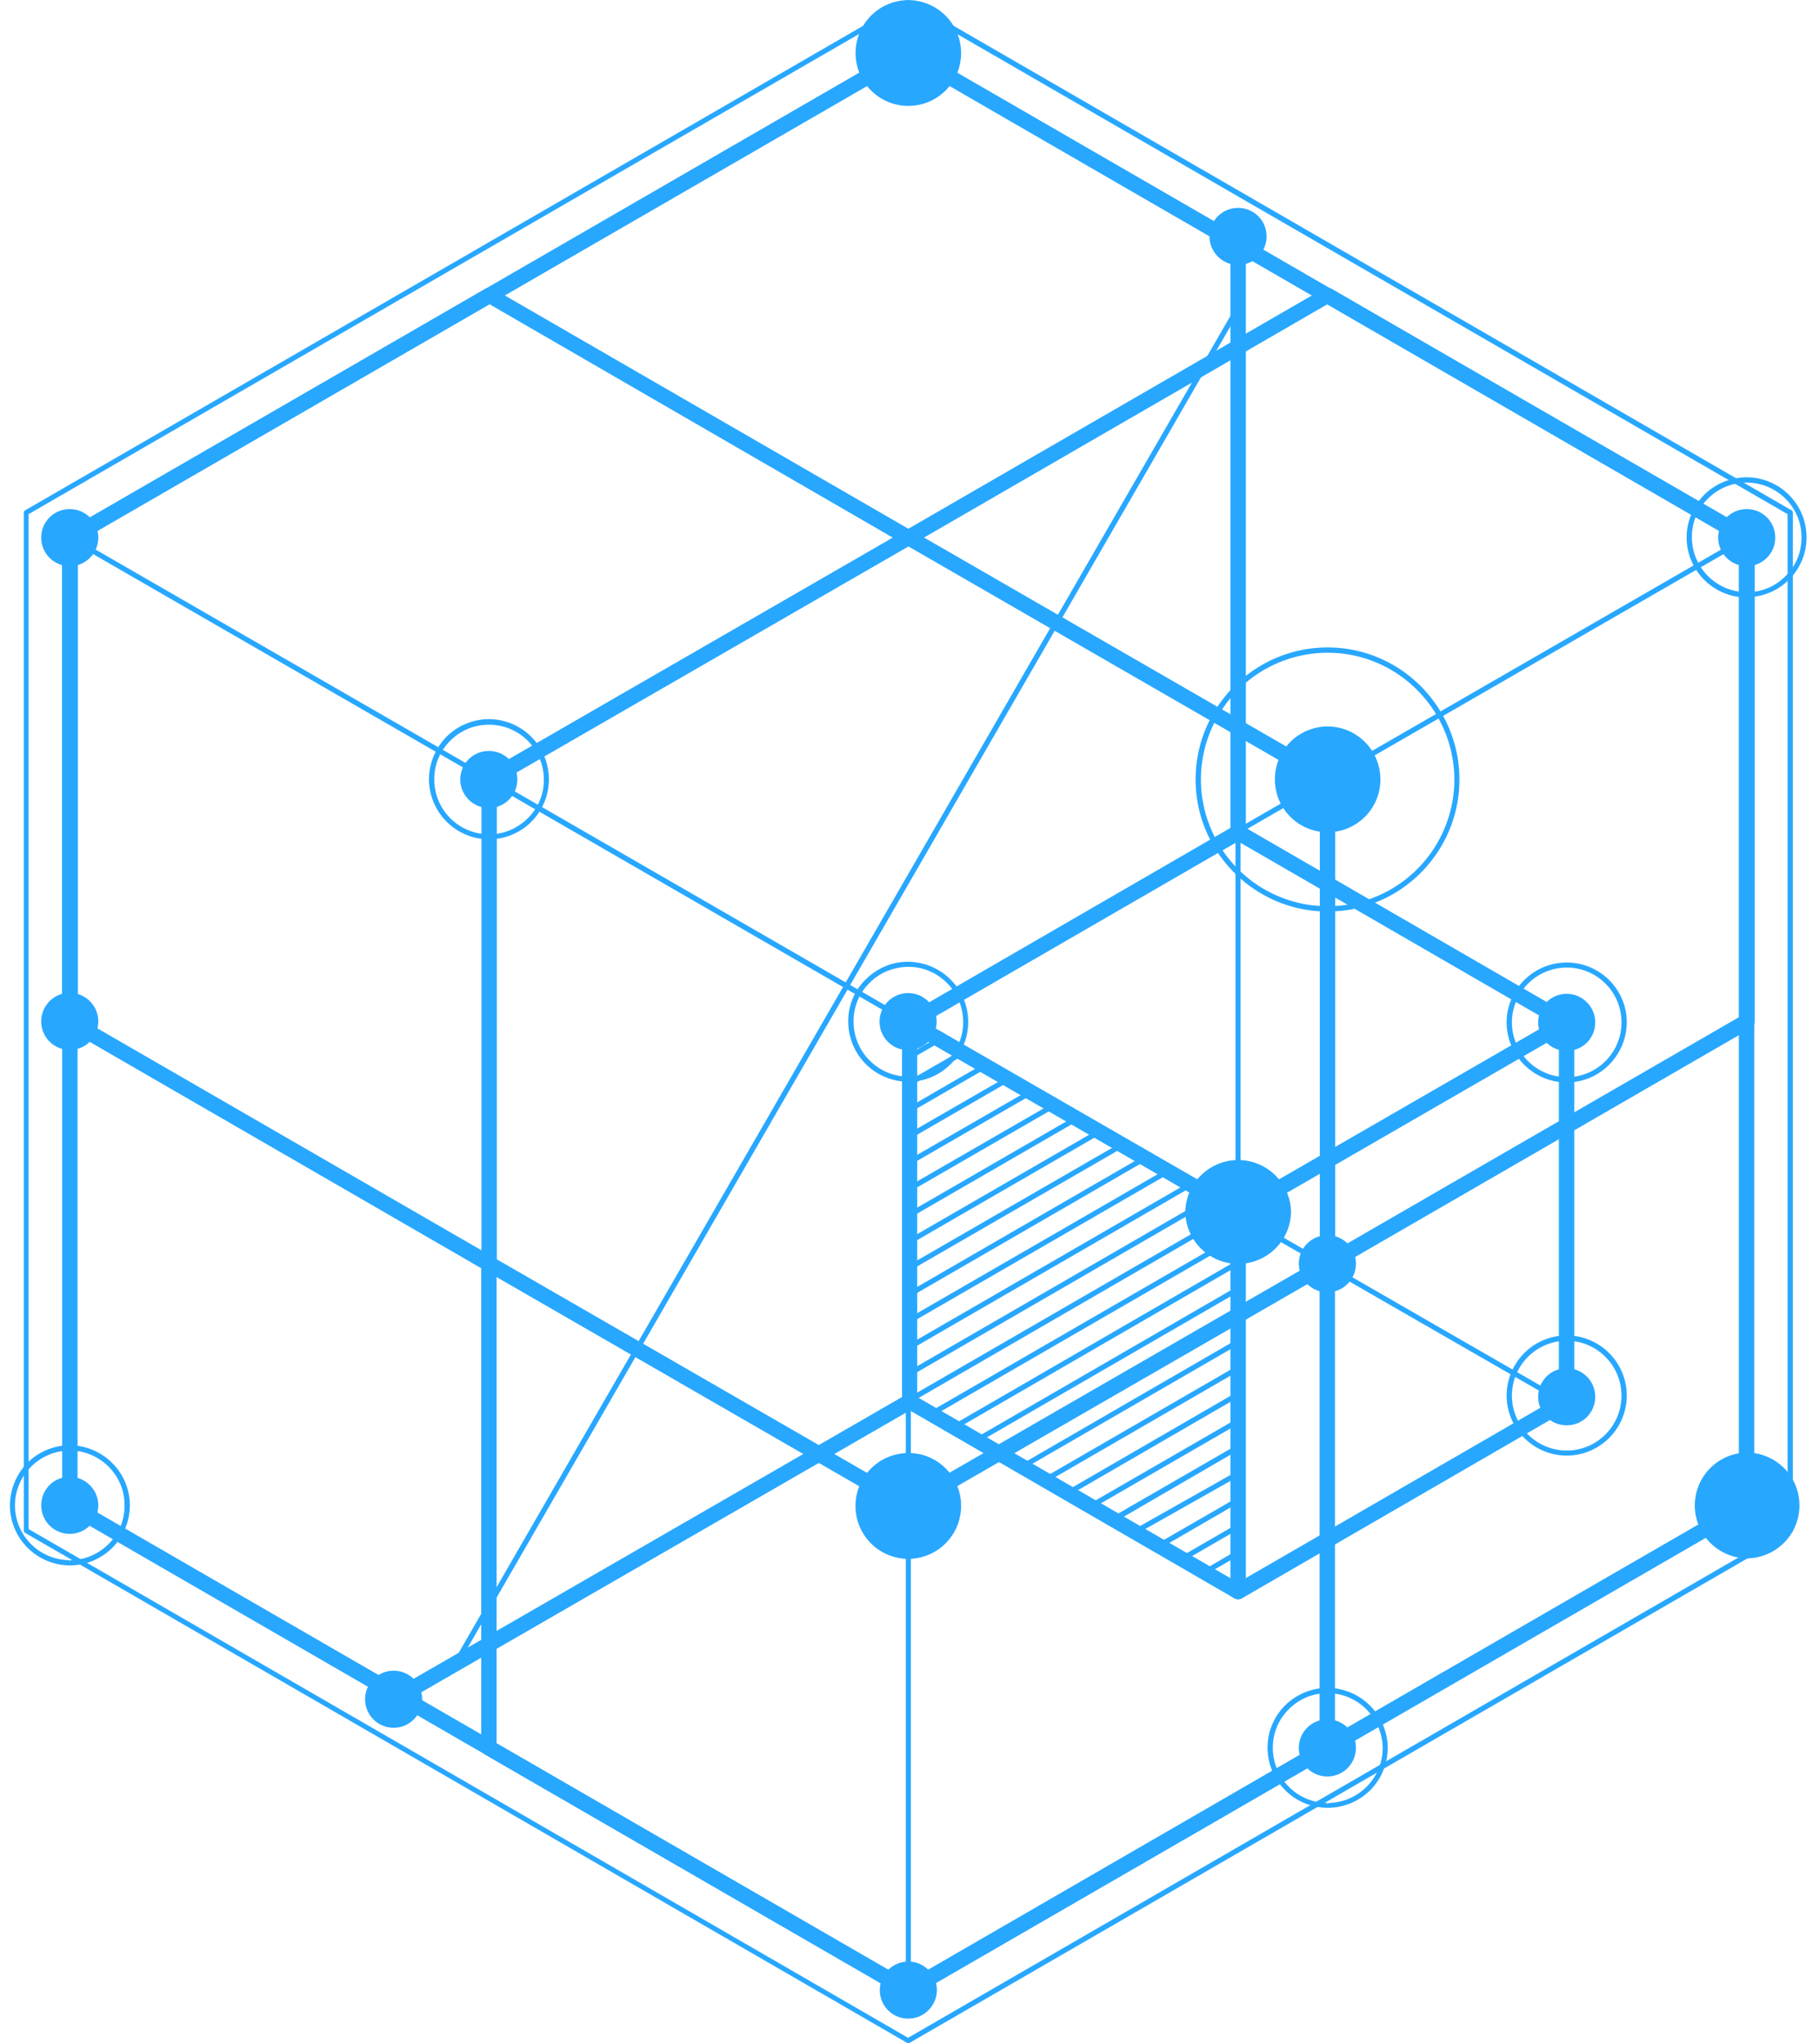 <svg xmlns="http://www.w3.org/2000/svg" width="98" height="110" fill="none"><path fill="#28A7FF" d="M48.91 107.567c-.067 0-.135-.027-.217-.054L3.552 81.414a.446.446 0 0 1-.204-.367V28.96c0-.15.081-.286.204-.354L48.693 2.508a.393.393 0 0 1 .422 0l45.142 26.098a.394.394 0 0 1 .203.354v52.087c0 .15-.081.286-.217.368L49.1 107.513a.444.444 0 0 1-.19.054ZM4.178 80.817 48.91 106.67l44.72-25.854V29.204L48.911 3.351 4.177 29.204v51.612Z"/><path fill="#28A7FF" d="M48.911 110c-.027 0-.054 0-.068-.013L1.35 82.529a.143.143 0 0 1-.068-.122V27.6c0-.054.027-.095.068-.122L48.843.021a.124.124 0 0 1 .136 0l47.493 27.457c.041.027.068.068.068.122v54.807a.143.143 0 0 1-.068.122L48.98 109.987c-.027.013-.054.013-.068.013ZM1.54 82.325l47.357 27.39 47.358-27.39V27.682L48.897.306 1.54 27.682v54.643Z"/><path fill="#28A7FF" d="M26.333 68.46a.383.383 0 0 1-.204-.054L3.552 55.356a.441.441 0 0 1-.204-.352V28.96c0-.15.081-.286.217-.367l22.578-13.05a.434.434 0 0 1 .408 0l22.577 13.05a.42.42 0 0 1 .15.57.42.42 0 0 1-.571.15l-22.36-12.94L4.19 29.19v25.568l22.374 12.927c.19.122.272.367.15.57a.492.492 0 0 1-.38.204Z"/><path fill="#28A7FF" d="M26.333 42.104c-.027 0-.054-.014-.068-.014L3.687 29.068c-.068-.04-.095-.122-.054-.19.04-.068.122-.095.19-.054l22.578 13.022c.068.04.082.122.054.19-.04.04-.081.068-.122.068Z"/><path fill="#28A7FF" d="M26.333 42.376a.394.394 0 0 1-.353-.204.433.433 0 0 1 .15-.571l22.577-13.022a.433.433 0 0 1 .57.15.433.433 0 0 1-.149.57L26.55 42.321a.466.466 0 0 1-.217.055Z"/><path fill="#28A7FF" d="M26.333 68.46a.412.412 0 0 1-.408-.42V41.967c0-.23.177-.421.408-.421.231 0 .421.19.421.421V68.04c-.013.231-.203.422-.42.422ZM71.488 68.46a.415.415 0 0 1-.367-.203c-.122-.204-.04-.449.15-.571l22.374-12.927V29.19L71.488 16.373l-22.373 12.94a.432.432 0 0 1-.571-.15.42.42 0 0 1 .15-.57l22.577-13.05a.46.46 0 0 1 .421 0l22.578 13.05a.429.429 0 0 1 .217.367v26.044c0 .149-.081.285-.203.353L71.706 68.406a.466.466 0 0 1-.218.054Z"/><path fill="#28A7FF" d="M71.488 42.376a.354.354 0 0 1-.204-.054L48.707 29.3a.42.42 0 0 1-.15-.571.42.42 0 0 1 .571-.15l22.578 13.022c.19.122.272.367.15.571a.449.449 0 0 1-.368.204Z"/><path fill="#28A7FF" d="M71.489 42.104a.143.143 0 0 1-.123-.068c-.04-.068-.013-.15.055-.19l22.577-13.022c.068-.04.15-.014.19.054.041.068.014.15-.054.19L71.557 42.09c-.028.014-.055.014-.068.014Z"/><path fill="#28A7FF" d="M71.488 68.46a.424.424 0 0 1-.421-.42V41.967c0-.23.19-.421.421-.421.231 0 .408.19.408.421V68.04c0 .231-.19.422-.408.422Z"/><path fill="#28A7FF" d="M48.91 107.567a.475.475 0 0 1-.217-.054l-22.577-13.05a.41.41 0 0 1-.204-.353V68.052c0-.23.176-.42.407-.42.232 0 .422.19.422.42v25.813l22.156 12.818 22.156-12.818V68.052a.415.415 0 1 1 .83 0V94.11c0 .15-.082.285-.204.353L49.1 107.513a.445.445 0 0 1-.19.054Z"/><path fill="#28A7FF" d="M48.91 81.482a.383.383 0 0 1-.203-.054L26.129 68.406a.42.42 0 0 1-.15-.57.408.408 0 0 1 .572-.15l22.577 13.022c.204.108.259.367.15.57a.449.449 0 0 1-.367.204Z"/><path fill="#28A7FF" d="M48.91 81.483a.446.446 0 0 1-.366-.218.436.436 0 0 1 .15-.571L71.27 67.672a.433.433 0 0 1 .57.15c.123.19.041.448-.149.57L49.115 81.415a.307.307 0 0 1-.204.067Z"/><path fill="#28A7FF" d="M48.91 107.282c-.08 0-.135-.055-.135-.136V81.061c0-.082.068-.136.136-.136.081 0 .136.055.136.136v26.085a.137.137 0 0 1-.136.136Z"/><path fill="#28A7FF" d="M48.91 81.21a.136.136 0 0 1-.135-.135V55.004a.136.136 0 0 1 .272 0v26.07a.146.146 0 0 1-.136.137Z"/><path fill="#28A7FF" d="M48.911 55.14a.143.143 0 0 1-.122-.069c-.041-.068-.014-.15.054-.19l22.578-13.035c.068-.041.15-.014.19.054.04.068.014.15-.054.19L48.979 55.126c-.027.013-.054.013-.068.013Z"/><path fill="#28A7FF" d="M48.897 55.14c-.027 0-.04 0-.068-.014L26.252 42.09c-.068-.04-.082-.122-.041-.19.04-.068.122-.095.19-.054L48.98 54.88c.068.04.095.122.054.19a.167.167 0 0 1-.136.068ZM51.752 2.861a2.84 2.84 0 0 1-2.84 2.841 2.84 2.84 0 0 1-2.842-2.84A2.851 2.851 0 0 1 48.911.006a2.86 2.86 0 0 1 2.841 2.854ZM74.33 41.968a2.84 2.84 0 0 1-2.841 2.84 2.84 2.84 0 0 1-2.841-2.84 2.843 2.843 0 0 1 2.84-2.855 2.851 2.851 0 0 1 2.842 2.855ZM51.752 81.075a2.851 2.851 0 0 1-2.84 2.854 2.848 2.848 0 0 1 0-5.696c1.562-.013 2.84 1.265 2.84 2.842ZM96.894 81.047a2.851 2.851 0 0 1-2.841 2.855 2.848 2.848 0 0 1 0-5.695 2.84 2.84 0 0 1 2.84 2.84ZM95.59 28.946c0 .843-.68 1.536-1.537 1.536a1.543 1.543 0 0 1-1.536-1.536c0-.856.693-1.536 1.536-1.536.856 0 1.536.68 1.536 1.536Z"/><path fill="#28A7FF" d="M27.856 41.968c0 .843-.68 1.536-1.536 1.536a1.543 1.543 0 0 1-1.536-1.536c0-.856.693-1.536 1.536-1.536.856 0 1.536.68 1.536 1.536ZM50.433 55.004c0 .842-.68 1.535-1.536 1.535a1.534 1.534 0 0 1-1.536-1.535c0-.843.694-1.536 1.536-1.536.857 0 1.536.693 1.536 1.535ZM73.01 68.039c0 .856-.692 1.536-1.535 1.536-.856 0-1.536-.68-1.536-1.536 0-.843.68-1.536 1.536-1.536s1.536.693 1.536 1.536ZM73.01 94.11a1.534 1.534 0 1 1-3.072 0c.001-.856.68-1.536 1.537-1.536.856 0 1.536.68 1.536 1.536ZM50.447 107.146c0 .842-.693 1.536-1.536 1.536-.856 0-1.536-.68-1.536-1.536 0-.843.68-1.536 1.536-1.536.843 0 1.536.693 1.536 1.536ZM5.292 28.946c0 .843-.68 1.536-1.536 1.536a1.534 1.534 0 0 1-1.536-1.536c0-.856.68-1.536 1.536-1.536.842 0 1.536.68 1.536 1.536ZM5.292 54.99c0 .856-.68 1.536-1.536 1.536-.857 0-1.536-.68-1.536-1.536 0-.843.68-1.536 1.536-1.536.842 0 1.536.693 1.536 1.536ZM5.292 81.047c0 .843-.68 1.536-1.536 1.536a1.534 1.534 0 0 1-1.536-1.536c0-.856.68-1.536 1.536-1.536.842 0 1.536.694 1.536 1.536ZM71.489 49.077c-3.915 0-7.11-3.194-7.11-7.11 0-3.914 3.182-7.108 7.11-7.108 3.915 0 7.095 3.194 7.095 7.109s-3.18 7.109-7.095 7.109Zm0-13.933a6.828 6.828 0 0 0-6.824 6.824 6.828 6.828 0 0 0 6.824 6.824 6.828 6.828 0 0 0 6.823-6.824c-.013-3.765-3.071-6.824-6.823-6.824Z"/><path fill="#28A7FF" d="M71.489 97.332a3.237 3.237 0 0 1-3.235-3.208 3.194 3.194 0 0 1 .924-2.284 3.267 3.267 0 0 1 2.284-.965 3.26 3.26 0 0 1 3.262 3.208c0 .856-.326 1.672-.924 2.284a3.26 3.26 0 0 1-2.27.965h-.041Zm0-6.171c-.816 0-1.55.312-2.107.883a2.871 2.871 0 0 0-.843 2.093 2.962 2.962 0 0 0 2.95 2.936v.136l.027-.136a2.992 2.992 0 0 0 2.08-.883 2.94 2.94 0 0 0 .856-2.093c-.027-1.631-1.36-2.936-2.963-2.936ZM48.898 58.239a3.234 3.234 0 0 1-3.222-3.208 3.117 3.117 0 0 1 .924-2.284c.612-.611 1.414-.965 2.27-.965 1.795 0 3.25 1.44 3.263 3.208a3.172 3.172 0 0 1-.925 2.284 3.18 3.18 0 0 1-2.27.965h-.04Zm.013-6.185c-.815.014-1.55.313-2.107.883a2.871 2.871 0 0 0-.842 2.094 2.962 2.962 0 0 0 2.95 2.936v.136l.026-.136a2.991 2.991 0 0 0 2.08-.884 2.871 2.871 0 0 0 .843-2.093c-.014-1.618-1.346-2.936-2.95-2.936ZM26.333 45.19a3.246 3.246 0 0 1-3.235-3.208c0-.857.326-1.672.925-2.297a3.267 3.267 0 0 1 2.283-.966 3.24 3.24 0 0 1 3.249 3.208 3.249 3.249 0 0 1-.925 2.298 3.235 3.235 0 0 1-2.27.965h-.027Zm0-6.171c-.815 0-1.55.312-2.107.883a2.872 2.872 0 0 0-.842 2.093 2.95 2.95 0 0 0 2.95 2.923v.136l.026-.136c.789 0 1.523-.326 2.08-.884a2.872 2.872 0 0 0 .843-2.093 2.95 2.95 0 0 0-2.95-2.922ZM3.77 84.282a3.246 3.246 0 0 1-3.236-3.207c0-.857.326-1.672.924-2.298a3.26 3.26 0 0 1 2.27-.965c1.795 0 3.25 1.441 3.263 3.208a3.25 3.25 0 0 1-.925 2.297 3.26 3.26 0 0 1-2.27.965H3.77Zm0-6.184a2.95 2.95 0 0 0-2.108.883 2.94 2.94 0 0 0-.856 2.094 2.95 2.95 0 0 0 2.95 2.922v.136l.027-.136c.788 0 1.522-.326 2.08-.883a2.872 2.872 0 0 0 .842-2.094c0-1.604-1.332-2.922-2.936-2.922ZM94.053 32.168a3.237 3.237 0 0 1-3.235-3.208c0-.857.326-1.672.924-2.297a3.267 3.267 0 0 1 2.284-.965 3.231 3.231 0 0 1 3.249 3.207 3.194 3.194 0 0 1-.925 2.284 3.235 3.235 0 0 1-2.27.965h-.027v.014Zm0-6.185a2.95 2.95 0 0 0-2.107.883 2.871 2.871 0 0 0-.843 2.094 2.959 2.959 0 0 0 2.95 2.922v.136l.027-.136A2.88 2.88 0 0 0 96.16 31a2.871 2.871 0 0 0 .843-2.094c0-1.604-1.332-2.922-2.95-2.922Z"/><path fill="#28A7FF" d="M66.663 86.104a.569.569 0 0 1-.203-.054L48.775 75.814a.441.441 0 0 1-.204-.353V55.045c0-.15.082-.286.204-.354L66.46 44.456a.461.461 0 0 1 .42 0L84.566 54.69a.394.394 0 0 1 .204.353v20.417c0 .15-.082.285-.204.353L66.881 86.05c-.068.027-.136.054-.218.054ZM49.387 75.216l17.276 9.991 17.277-9.99V55.288L66.663 45.3l-17.276 9.99v19.927Z"/><path fill="#28A7FF" d="M21.195 91.908a.402.402 0 0 1-.367-.217.413.413 0 0 1 .15-.558L48.76 75.107a.433.433 0 0 1 .571.15.433.433 0 0 1-.15.57L21.4 91.855a.45.45 0 0 1-.204.054ZM66.663 45.23a.4.4 0 0 1-.408-.407V12.73c0-.231.19-.408.408-.408.231 0 .422.177.422.408v32.093c0 .23-.19.407-.422.407ZM66.663 86.104a.409.409 0 0 1-.408-.408v-20.43c0-.23.19-.408.408-.408.231 0 .422.177.422.408v20.43a.42.42 0 0 1-.422.408Z"/><path fill="#28A7FF" d="M66.663 65.66a.383.383 0 0 1-.203-.054L48.775 55.398c-.19-.123-.271-.367-.15-.571a.416.416 0 0 1 .558-.15l17.698 10.208c.204.11.258.367.15.571a.415.415 0 0 1-.368.204Z"/><path fill="#28A7FF" d="M66.677 65.66a.415.415 0 0 1-.367-.204.42.42 0 0 1 .15-.57l17.697-10.209a.433.433 0 0 1 .571.15c.122.204.04.448-.15.57L66.895 65.607a.466.466 0 0 1-.217.054ZM65.005 84.704a.162.162 0 0 1-.123-.068c-.04-.068-.013-.15.055-.19l1.454-.843c.068-.04.15-.013.19.055.041.067.014.15-.054.19l-1.454.843c-.027 0-.055.013-.068.013ZM63.768 83.997a.143.143 0 0 1-.122-.068c-.041-.068-.014-.15.054-.19l2.678-1.55c.068-.04.15-.013.19.055.04.068.014.15-.054.19l-2.678 1.55c-.014 0-.04.013-.068.013ZM62.545 83.277a.143.143 0 0 1-.123-.068c-.04-.068-.013-.15.055-.19l3.915-2.257c.068-.04.15-.013.19.054.04.068.014.15-.054.19l-3.915 2.27h-.068ZM61.43 82.434a.162.162 0 0 1-.122-.068c-.041-.068-.014-.15.054-.19l5.03-2.841c.067-.04.149-.014.19.054.04.068.013.15-.055.19l-5.029 2.841c-.027.014-.054.014-.068.014ZM60.22 81.782a.143.143 0 0 1-.122-.068c-.041-.068-.014-.15.054-.19l6.24-3.603c.067-.04.149-.013.19.055.04.068.013.15-.055.19l-6.225 3.616h-.082ZM58.861 81.156a.162.162 0 0 1-.122-.068c-.04-.068-.014-.15.054-.19l7.599-4.39c.068-.041.15-.014.19.054.04.068.014.15-.054.19l-7.599 4.39c-.027 0-.04.014-.068.014ZM57.624 80.45a.143.143 0 0 1-.122-.069c-.041-.068-.014-.15.054-.19l8.822-5.11c.068-.042.15-.014.19.054.04.067.014.15-.054.19l-8.822 5.11c-.014 0-.04.014-.068.014ZM56.4 79.743a.162.162 0 0 1-.122-.068c-.04-.068-.013-.15.055-.19l10.058-5.818c.069-.041.15-.014.19.054.042.068.014.15-.054.19L56.47 79.73c-.028 0-.055.014-.068.014ZM55.26 78.981a.162.162 0 0 1-.123-.068c-.04-.068-.014-.15.054-.19l11.2-6.484c.069-.04.15-.013.191.055.04.068.014.15-.054.19l-11.187 6.47c-.028.014-.055.027-.082.027ZM53.995 78.343a.162.162 0 0 1-.122-.068c-.041-.068-.014-.15.054-.19l12.465-7.273c.068-.04.15-.013.19.055.04.067.014.149-.04.19l-12.465 7.272c-.041.014-.068.014-.082.014ZM52.717 77.609a.162.162 0 0 1-.122-.068c-.04-.068-.014-.15.054-.19l13.743-7.953c.068-.04.15-.013.19.055.04.068.014.15-.054.19l-13.743 7.952c-.027.014-.054.014-.068.014ZM51.739 76.766a.143.143 0 0 1-.123-.068c-.04-.068-.013-.15.055-.19l14.72-8.523c.069-.04.15-.014.191.054.04.068.014.15-.054.19l-14.721 8.523c-.028 0-.055.014-.068.014ZM50.38 76.127a.143.143 0 0 1-.123-.068c-.04-.068-.014-.15.054-.19l16.08-9.298c.069-.04.15-.013.19.055.042.067.014.149-.053.19l-16.08 9.297c-.028 0-.041.014-.069.014Z"/><path fill="#28A7FF" d="M49.278 75.338a.162.162 0 0 1-.122-.067c-.04-.068-.014-.15.054-.19l17.182-9.937c.068-.04.15-.014.19.054.04.068.014.15-.054.19L49.36 75.326c-.041.013-.055.013-.082.013ZM48.979 74.088a.143.143 0 0 1-.122-.068c-.041-.068-.014-.15.054-.19l16.352-9.461c.068-.04.15-.013.19.054.041.068.014.15-.054.19l-16.352 9.461c-.014.014-.04.014-.068.014ZM48.979 72.66a.143.143 0 0 1-.122-.067c-.041-.068-.014-.15.054-.19l15.115-8.74c.068-.042.15-.014.19.054.041.067.014.149-.054.19l-15.115 8.74c-.014 0-.04.013-.068.013ZM48.979 71.234a.143.143 0 0 1-.122-.068c-.041-.068-.014-.15.054-.19l13.905-8.034c.068-.04.15-.014.19.054.041.068.014.15-.054.19L49.047 71.22c-.014.014-.04.014-.068.014ZM48.979 69.82a.143.143 0 0 1-.122-.068c-.041-.068-.014-.15.054-.19l12.669-7.327c.067-.04.149-.013.19.055.04.068.013.15-.055.19l-12.668 7.326c-.014 0-.04.014-.068.014ZM48.979 68.393a.143.143 0 0 1-.122-.068c-.041-.068-.014-.15.054-.19l11.445-6.607c.068-.04.15-.013.19.055.041.068.014.15-.054.19l-11.445 6.606c-.014.014-.04.014-.068.014ZM48.979 66.979a.143.143 0 0 1-.122-.068c-.041-.068-.014-.15.054-.19l10.113-5.845c.068-.04.15-.014.19.054.041.068.014.15-.054.19l-10.113 5.845c-.014 0-.04.014-.068.014ZM48.979 65.552a.143.143 0 0 1-.122-.068c-.041-.068-.014-.15.054-.19l8.985-5.193c.068-.04.15-.014.19.054.04.068.014.15-.054.19l-8.985 5.193c-.014.014-.04.014-.068.014ZM48.979 64.138a.143.143 0 0 1-.122-.068c-.041-.068-.014-.15.054-.19l7.748-4.472c.068-.041.15-.014.19.054.04.068.014.15-.054.19l-7.748 4.473c-.014.013-.04.013-.068.013ZM48.979 62.71a.143.143 0 0 1-.122-.067c-.041-.068-.014-.15.054-.19l6.524-3.766c.068-.04.15-.013.19.055.042.068.014.15-.054.19l-6.524 3.765c-.014.014-.04.014-.068.014ZM48.979 61.297a.143.143 0 0 1-.122-.068c-.041-.068-.014-.15.054-.19l5.301-3.058c.068-.041.15-.014.19.054.041.068.014.15-.054.19l-5.288 3.059c-.027.013-.054.013-.081.013ZM48.979 59.883a.143.143 0 0 1-.122-.068c-.041-.068-.014-.15.054-.19l4.064-2.351c.068-.041.15-.014.19.054.041.068.014.15-.054.19l-4.064 2.352c-.014 0-.04.013-.068.013ZM48.979 58.456a.143.143 0 0 1-.122-.068c-.041-.068-.014-.15.054-.19l2.84-1.631c.069-.041.15-.014.191.054.04.068.014.15-.054.19l-2.828 1.632c-.027.013-.054.013-.081.013ZM48.843 57.11a.162.162 0 0 1-.122-.068c-.041-.068-.014-.15.054-.19l1.74-1.006c.068-.04.15-.013.19.055.041.068.014.15-.054.19l-1.74 1.006c-.027.013-.054.013-.068.013ZM24.526 89.706c-.028 0-.055-.014-.068-.014-.068-.04-.082-.122-.055-.19L66.541 16.51c.04-.068.122-.095.19-.055.068.041.096.123.055.19L24.648 89.639a.143.143 0 0 1-.122.068Z"/><path fill="#28A7FF" d="M84.36 75.706c-.026 0-.04 0-.067-.014L66.391 65.389c-.068-.041-.081-.123-.054-.19.04-.069.122-.082.19-.055l17.915 10.317c.069.04.096.122.055.19a.287.287 0 0 1-.136.055Z"/><path fill="#28A7FF" d="M66.663 65.388a.146.146 0 0 1-.136-.136v-20.43c0-.068.068-.136.136-.136.082 0 .136.069.136.136v20.43c.014.082-.054.136-.136.136Z"/><path fill="#28A7FF" d="M69.518 65.252a2.848 2.848 0 0 1-5.695 0 2.848 2.848 0 0 1 5.695 0ZM68.2 12.73c0 .842-.68 1.536-1.537 1.536a1.543 1.543 0 0 1-1.536-1.536c0-.857.694-1.536 1.536-1.536.857 0 1.536.68 1.536 1.536ZM22.731 91.487c0 .842-.68 1.536-1.536 1.536-.843 0-1.536-.68-1.536-1.536 0-.843.693-1.536 1.536-1.536.857 0 1.536.693 1.536 1.536ZM85.897 55.044c0 .857-.68 1.536-1.536 1.536s-1.536-.68-1.536-1.536c0-.842.68-1.536 1.536-1.536.843 0 1.536.694 1.536 1.536ZM85.897 75.203c0 .856-.68 1.536-1.536 1.536s-1.536-.68-1.536-1.536c0-.857.68-1.536 1.536-1.536.843 0 1.536.68 1.536 1.536Z"/><path fill="#28A7FF" d="M84.361 58.28a3.243 3.243 0 0 1-3.235-3.236 3.231 3.231 0 0 1 3.235-3.221c1.78 0 3.235 1.44 3.235 3.221-.013 1.78-1.454 3.235-3.235 3.235Zm0-6.185a2.956 2.956 0 0 0-2.95 2.95 2.956 2.956 0 0 0 2.95 2.949 2.947 2.947 0 0 0 2.95-2.95 2.947 2.947 0 0 0-2.95-2.95ZM84.361 78.37a3.243 3.243 0 0 1-3.235-3.235 3.243 3.243 0 0 1 3.235-3.236 3.243 3.243 0 0 1 3.235 3.236 3.243 3.243 0 0 1-3.235 3.235Zm0-6.185a2.959 2.959 0 0 0-2.95 2.963 2.956 2.956 0 0 0 2.95 2.95 2.956 2.956 0 0 0 2.95-2.95 2.959 2.959 0 0 0-2.95-2.963Z"/></svg>